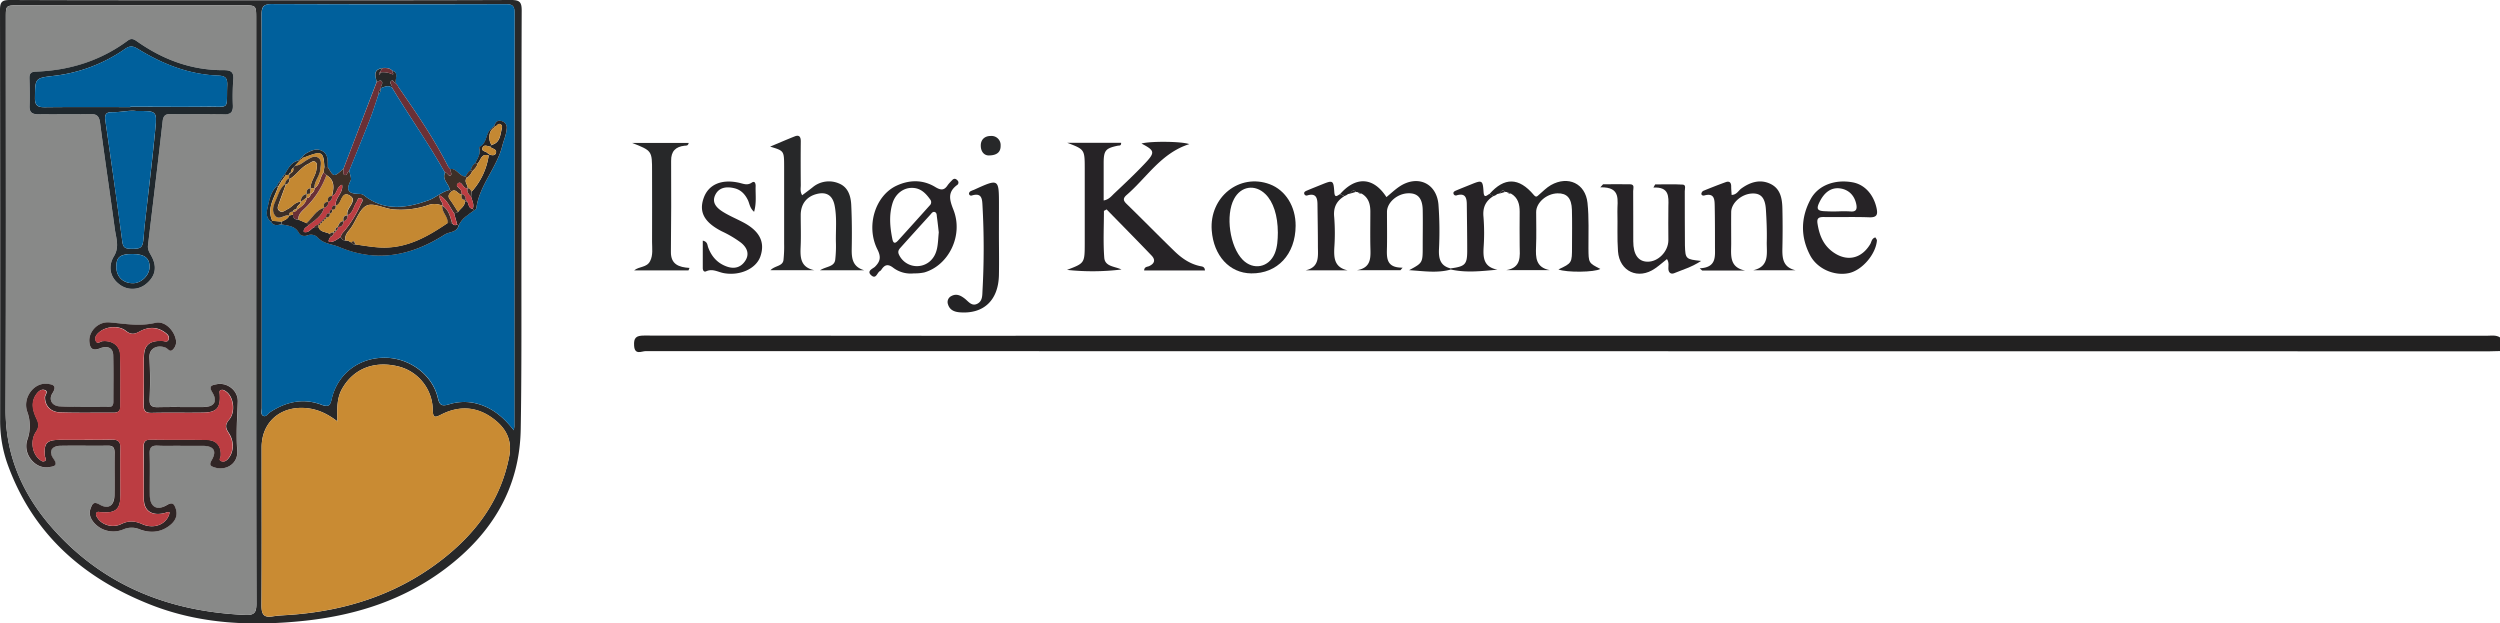 <svg id="Layer_1" data-name="Layer 1" xmlns="http://www.w3.org/2000/svg" viewBox="0 0 1288.14 321.24"><defs><style>.cls-1{fill:#222121;}.cls-2{fill:#272829;}.cls-3{fill:#262326;}.cls-4{fill:#242325;}.cls-5{fill:#888988;}.cls-6{fill:#00609c;}.cls-7{fill:#c98b33;}.cls-8{fill:#302525;}.cls-9{fill:#20282d;}.cls-10{fill:#3d2f27;}.cls-11{fill:#6a3036;}.cls-12{fill:#bc3d42;}.cls-13{fill:#015f9a;}.cls-14{fill:#c48832;}</style></defs><path class="cls-1" d="M1288.14,180.88c-1.83.05-3.66.14-5.49.14q-475,0-950-.1c-2,0-5.6,2.22-5.92-2.77-.27-4.1,1-5.26,5.16-5.25q150.35.18,300.69.09,324.42,0,648.83,0c2.28,0,4.64-.49,6.75.88Z"/><path class="cls-2" d="M134.53.12c42.95,0,85.9.07,128.85-.12,4.5,0,5.44,1.19,5.43,5.51-.18,45.09-.09,90.17-.15,135.26,0,26.78.1,53.56-.35,80.34-.52,30.45-14.88,53.82-38.7,71.81-21.35,16.12-45.82,24-72.22,26.89-27.25,2.93-54.11,1.88-79.84-8.26-34.82-13.73-60.95-36.68-73.8-72.79A66.35,66.35,0,0,1,.07,216.27Q.16,110.72,0,5.16C0,1,1,0,5.17,0,48.29.18,91.41.12,134.53.12ZM132,159.86V9.63c0-6.85,0-6.86-6.61-6.86H9.54C3,2.77,3,2.78,3,9.19c0,67.22.18,134.43-.1,201.64-.1,24.38,9.17,44.73,25,62.31,26.24,29.07,59.84,42,98.44,43.69,4.74.21,5.78-1.22,5.77-5.74C132,260.68,132,210.27,132,159.86ZM264.75,221.7c.17-1.33.26-1.66.26-2q0-106.59.11-213.18c0-4.28-2-4.35-5.18-4.35Q200,2.27,140,2.13c-4.27,0-5.25,1.33-5.23,5.38.14,37.45.09,74.89.09,112.34q0,45.18,0,90.36c0,1.39-.77,3.29.81,4.07,1.37.68,2.23-1.07,3.28-1.77,8.24-5.51,17.21-7.52,26.56-4,4.14,1.55,4.66.13,5.42-3.11,3-12.61,13.63-20.9,26.82-21.07,12.91-.17,25,8.57,27.83,20.74.91,4,2.27,4.24,5.69,3.29a26.27,26.27,0,0,1,12.28-.86C252.49,209.17,258.91,214.25,264.75,221.7Zm-90.89-4.56c-5.31-4.06-10.27-6.32-16.11-6.84-13.22-1.19-22.91,7.17-22.95,20.16,0,1,0,2,0,3,0,26.13.1,52.26-.07,78.38,0,4.4.86,6.56,5.71,5.77,3.27-.53,6.62-.6,9.93-.86,27.65-2.14,53.27-10.28,75.55-27,18.44-13.87,32-31.26,36.47-54.73,1.45-7.68-1.27-13.52-6.77-18.13-8.59-7.2-18.24-8.41-28.35-3.24-2.95,1.5-4.21,1.91-4.3-2.33a23.36,23.36,0,0,0-17.8-22.53c-12.35-3-22.92,1.15-28.79,11.34C173.47,205.11,173.69,210.61,173.86,217.14Z"/><path class="cls-3" d="M549.89,73.57h27.78c.05,1.73-1,1.35-1.71,1.5-6.35,1.33-7.28,2.46-7.29,9,0,6.27,0,12.54,0,19.22,2.77-.48,4.07-2.32,5.52-3.68,5.21-4.9,10.43-9.81,15.36-15,5.82-6.09,5.59-7-1.39-10.64,4.12-1.27,20.46-1.21,24.63.29-14.5,4.59-21.87,17.23-32.29,26.21-2.1,1.82-1.68,3,.12,4.72,8.22,8,16.26,16.21,24.49,24.2,3.84,3.73,8.19,6.76,13.65,7.8.87.16,2,.35,2.1,2.16H589.53c.08-2,1.68-1.82,2.54-2.22,2.93-1.34,3.35-3.3,1.29-5.45-7.65-8-15.44-15.86-23.17-23.78l-1.38.76c0,8-.44,16.11.17,24.11.35,4.65,5.42,4.43,8.87,6.09a122.6,122.6,0,0,1-28.07.2c9.1-3.45,9.12-3.45,9.14-13.67q0-19.22,0-38.42C558.91,77,558.9,77,549.89,73.57Z"/><path class="cls-2" d="M396.81,75.55c4.19-1.75,8.36-3.57,12.58-5.24,2.42-1,3.25.18,3.22,2.62-.08,7.48-.06,15,0,22.44,0,1.59-.45,3.27.71,5.24,1.85-1.4,3.64-2.7,5.37-4.08a13.06,13.06,0,0,1,13.6-2c4.72,1.91,6.1,6.5,6.32,11.09.36,7.46.39,14.95.25,22.43-.09,5,.35,9.41,6.42,11.2H422.53c3.34-2.08,7.38-1.73,7.83-5.45a61.87,61.87,0,0,0,.35-8.93c-.14-6.29.57-12.62-.65-18.89-1-5.28-4.19-7.34-9.34-6s-8.13,5.22-8.14,10.78.2,11-.05,16.45-.07,10.51,7,12H397c2.32-2.41,6.24-1.94,6.69-5.21a66,66,0,0,0,.34-8.45q0-19.93,0-39.89C404,77.71,404,77.71,396.81,75.55Z"/><path class="cls-4" d="M770.6,100.61l-1,.43L767.44,100c7.66-8.75,15.17-8.68,22.84.43,1.29,1.53,1.76.68,2.65-.06,2-1.7,3.91-3.7,6.18-5,8.82-5,17.79-.87,18.86,9.16.83,7.73.43,15.59.49,23.4.06,7.53,0,7.53,6.13,10.64-2.83,1.75-17.44,1.93-21.6.26,7-3.3,7-3.3,7-11.74,0-6.32.13-12.64-.05-19-.17-6-2.6-8.59-7.42-8.47-5.68.14-11,4.8-11,9.63,0,6,.19,12-.06,17.94-.22,5.51-.17,10.53,7,12H776.12c7.88-1.32,7-7.15,6.9-12.66-.1-5.82,0-11.63,0-17.45,0-3.83-.86-7.27-4.5-9.35l-2-.76-1-.1c-1.54-1.65-2.13,0-2.93.85l-1.08.24C771.2,100.21,770.9,100.41,770.6,100.61Z"/><path class="cls-4" d="M747.56,138.87c-7.17,2-14.33.75-21.5.34,7-3.77,7-3.77,7-12.13,0-6.32.12-12.64,0-19-.17-6-2.6-8.6-7.41-8.49-5.72.13-11,4.76-11,9.6,0,6,.1,12,0,18-.12,5.35-.7,10.82,8.05,10.72l-1.1,1.31H699.18c7.87-1.32,7-7.15,6.9-12.65-.1-5.82,0-11.64,0-17.46,0-3.83-.86-7.26-4.5-9.35L699.6,99l-1-.1c-1.54-1.65-2.13,0-2.93.85l-1.08.24c-.29.21-.59.41-.89.61l-1,.43L690.5,100c8.13-9.29,17.2-8.77,23.87,1.56,2.16-1.78,4.19-3.71,6.47-5.28,9.3-6.39,19.32-2.1,20.33,9.06a185.4,185.4,0,0,1,.26,23.34c-.18,4.91.91,8.43,6.13,9.65A5.8,5.8,0,0,0,747.56,138.87Z"/><path class="cls-3" d="M470.88,140.86a14.93,14.93,0,0,1-10.77-3c-2.74-2.06-4.33-1.34-5.95,1.06a2,2,0,0,1-.69.71c-1.54.75-2,4.4-4.48,2.29-2.72-2.32.81-3.48,1.81-4.45,2.9-2.86,3.21-5.16,1.27-9-6-12-1.12-27.65,9.85-32.78,6.68-3.12,13.64-3.2,20,.68,2.93,1.78,4.66,1.77,6.45-1.07a22,22,0,0,1,2-2.23c.91-1.07,1.82-1.33,2.9-.19a1.53,1.53,0,0,1-.24,2.54c-4.85,3.71-3.81,7.51-1.76,12.7,5.21,13.19-2.45,28.59-15,32.25A23.72,23.72,0,0,1,470.88,140.86Zm-.79-44.05c-4.55-.14-8.68,3-10.2,7.85-1.91,6.18-1.33,12.38-.07,18.6.54,2.61,1.69,2,2.92.68,5.46-6,10.86-12,16.28-18.06a2.24,2.24,0,0,0,.24-3.13C477,99.58,474.38,96.88,470.09,96.81Zm13.62,22.9c-.27-2.31-.56-5.1-.95-7.87-.13-.93,0-2.18-1.08-2.58s-1.73.71-2.35,1.39q-7.68,8.44-15.3,16.93c-.91,1-1.55,1.94-.88,3.51a10.2,10.2,0,0,0,15.78,3.73C483.53,130.91,483.13,125.43,483.71,119.71Z"/><path class="cls-3" d="M899.18,139.39H877.06l-1.29-1.14c8.91-.42,7.86-6.28,7.88-11.47,0-6.81,0-13.63-.13-20.44-.07-3.37,0-7.11-5.37-5.62-.65.18-1.5-.11-1.51-.87a2,2,0,0,1,1-1.52c3.81-1.56,7.65-3.07,11.52-4.47C891,93.19,892,93.94,892,96c0,1.46.14,2.92.23,4.44,2.61-.06,3.47-2.2,5-3.31,4.62-3.32,9.69-4.91,14.94-2.42s6.1,7.59,6.22,12.72q.23,10.21,0,20.44c-.11,5.17.24,9.85,6.79,11.39H903.34c8.73-2,6.83-9,7-14.93.13-5.46-.11-11-.45-16.41-.39-6-2.57-8.41-7.08-8.22-5.47.23-10.74,4.84-10.8,9.55-.06,5.48,0,11,0,16.45C892,131.36,890.85,137.73,899.18,139.39Z"/><path class="cls-3" d="M876.53,134.45c-5,3.26-9.58,4.52-13.89,6.31-1.52.63-2.88-.08-3-2.18-.07-1.58.49-3.26-.72-5.1-2.1,1.66-4,3.37-6.15,4.84-8.58,6-18.34,1.62-19.09-8.86-.5-6.78-.12-13.61-.3-20.42-.14-5.65,2.22-12.82-8.81-12.52.47-.53.95-1,1.42-1.57,4.68,0,9.35-.11,14,0,2.44.08,1.5,2.2,1.51,3.46.08,8.64,0,17.28.05,25.92,0,6.85,2.57,10.42,7.31,10.51,5.52.11,10.77-5.28,10.78-11.09s-.13-11.63,0-17.44c.15-5.1.46-10.09-7.72-9.67l.92-1.62c4.75,0,9.52-.19,14.25.1,1.77.12,1,2.19,1,3.37.07,9.3-.05,18.61.08,27.91C868.38,133.47,868.61,133.6,876.53,134.45Z"/><path class="cls-4" d="M667.58,116.32c-.07,14.73-9.37,24.7-22.87,24.55-11.17-.13-19.39-9.08-20.36-22.18-1.28-17.18,14.34-29.59,29.91-23.76C662.39,98,667.64,106.39,667.58,116.32Zm-9.16,3.54C658.37,111,656.1,104,652,100c-5.41-5.23-12.62-4.11-16.16,2.52-4.49,8.38-2.19,24.55,4.45,31.31,5.48,5.59,13.53,4,16.53-3.24C658.22,127.17,658.37,123.52,658.42,119.86Z"/><path class="cls-3" d="M966.31,122.32c.27.54.82,1.12.78,1.64-.62,7.16-7.69,15.32-14.44,16.76-7.46,1.6-16.24-2.13-19.94-9.11-5.09-9.63-4.89-19.57.28-29.06,3.91-7.18,12.61-10.29,21.66-8.59,6.06,1.13,10.61,6.14,12.2,13,.8,3.49.39,5.2-3.84,5-7.81-.29-15.63,0-23.44-.14-2.72,0-3.49.84-3.08,3.44.91,5.75,2.85,10.85,7.76,14.47,7.19,5.29,14.78,3.74,19.39-3.93C964.35,124.64,964.33,122.85,966.31,122.32Zm-19.45-13.38a58.33,58.33,0,0,1,6.48,0c3.3.36,3.61-1.44,3.08-3.89-1-4.57-4.07-7.45-8.49-8-4.82-.56-8.08,2.54-10.18,6.6s-1.53,5.14,3.13,5.2C942.87,109,944.87,108.94,946.86,108.94Z"/><path class="cls-2" d="M354.74,139.33h-28c2.63-2.19,6.52-1.37,8.24-4.81,1.59-3.15,1-6.52,1-9.81.06-12.14,0-24.27,0-36.41,0-10.61,0-10.61-10.28-14.66h29.16c-.35,1.65-1.31,1.35-2.06,1.43-4.69.51-7.07,2.84-7,7.83q.13,23.44-.11,46.88c-.08,6.43,4.07,7.93,9.59,8.27Z"/><path class="cls-3" d="M388.55,109.14c-2.29-2-2.32-4.28-3.24-6.14-1.49-3-3.59-5.2-6.87-6-4-1-8-.54-9.91,3.47-2,4.18,1.05,6.92,4.28,8.88s6.47,3.31,9.71,5c8.84,4.51,11.87,10.37,9.25,17.84-2.21,6.31-10.6,10.06-18.84,8.54-3-.55-5.79-2.47-9.07-.94-1.17.54-1.75-.51-1.75-1.66,0-4.59,0-9.17,0-14.14,2.52.54,2.33,2.3,2.78,3.5,1.79,4.78,4.84,8.21,9.78,9.91,4.07,1.39,7.38.16,9.48-3.26s.7-6.65-2.37-9.11a56.26,56.26,0,0,0-9.83-5.82c-9.09-4.65-11.94-9.92-9.37-17.2,2.45-6.91,9.13-9.86,18.18-7.85,2.26.5,4.26,1.54,6.59-.06,1.62-1.11,2,.56,2,1.7C389.18,100,389.92,104.37,388.55,109.14Z"/><path class="cls-4" d="M514.7,119.87c0,7.32.15,14.64,0,22-.33,12.94-7.93,20-20.16,19.06-2.88-.23-5.22-1.22-6.09-4.15a3.44,3.44,0,0,1,1.77-4.25c2.59-1.39,4.76-.3,6.85,1.31,1.89,1.45,3.55,4.09,6.4,2.72s2.64-4.37,2.78-7a393.9,393.9,0,0,0,0-43.33c-.19-3.46-.17-7.15-5.52-5.49a1.09,1.09,0,0,1-1.45-1,1.59,1.59,0,0,1,.69-1.14,11.72,11.72,0,0,1,1.81-.77c12.94-5.9,12.94-5.9,12.94,8.09Z"/><path class="cls-3" d="M747.56,138.87a5.8,5.8,0,0,1,0-.59c7.3-1,8.4-2,8.43-8.86,0-8-.12-15.94-.21-23.9,0-3.34-.59-6.2-5.09-4.91A1.26,1.26,0,0,1,749,100c-.45-1,.45-1.49,1.15-1.79,2.58-1.11,5.2-2.12,7.8-3.18,5.72-2.33,6.06-2.24,6.47,3.88.23,3.44,1.62,1.8,3,1l2.15,1.08c-4,2.48-5.68,5.79-5.2,10.71a105.73,105.73,0,0,1,.06,15.92c-.28,5.41.15,10,7.15,11.33C763.39,139.7,755.49,140.64,747.56,138.87Z"/><path class="cls-3" d="M690.5,100l2.15,1.09c-4,2.48-5.69,5.78-5.2,10.69a105.61,105.61,0,0,1,.06,15.91c-.26,5.39.1,10.07,6.84,11.6H672.73c7.3-1.64,6.34-7.3,6.33-12.39,0-7.12-.13-14.25-.22-21.38,0-3.35-.65-6.16-5.12-4.86a1.22,1.22,0,0,1-1.64-.64c-.42-1,.49-1.48,1.19-1.77,2.57-1.11,5.19-2.12,7.78-3.18,5.73-2.32,6.05-2.25,6.46,3.9C687.74,102.36,689.14,100.69,690.5,100Z"/><path class="cls-2" d="M509.7,80.09c-2.59.14-4.38-2-4.35-5.14,0-3,2-4.91,5.17-4.89a4.69,4.69,0,0,1,5.06,5C515.63,78.08,514,80,509.7,80.09Z"/><path class="cls-3" d="M695.63,99.76c.8-.9,1.39-2.5,2.93-.85Z"/><path class="cls-3" d="M772.57,99.76c.8-.9,1.39-2.5,2.93-.85Z"/><path class="cls-3" d="M776.54,99l2,.76A2,2,0,0,1,776.54,99Z"/><path class="cls-3" d="M699.6,99l1.95.76A2,2,0,0,1,699.6,99Z"/><path class="cls-3" d="M770.6,100.61c.3-.2.6-.4.89-.61Z"/><path class="cls-3" d="M693.66,100.61c.3-.2.6-.4.89-.61Z"/><path class="cls-5" d="M132,159.86c0,50.41-.06,100.82.09,151.23,0,4.52-1,6-5.77,5.74-38.6-1.65-72.2-14.62-98.44-43.69C12,255.56,2.75,235.21,2.85,210.83,3.13,143.62,3,76.41,3,9.19,3,2.78,3,2.77,9.54,2.77H125.41c6.6,0,6.61,0,6.61,6.86ZM93,229.69v0c3.83,0,7.66,0,11.49,0,5.7.07,7.42,2.56,4.63,7.38-1.49,2.57-.53,3.1,1.58,3.77,5.67,1.82,12.09-1.81,11.58-8.62-.64-8.54,0-16.82.26-25.26.22-6-5.7-10.11-10.86-9-2,.43-4.43.6-2.27,4.12,2.92,4.75,1.07,7.55-4.53,7.62-7.83.09-15.66-.11-23.48.08-3.21.08-4.41-.84-4.3-4.19a190.3,190.3,0,0,0-.07-21c-.42-5.4,4.43-7.12,8.43-5.44,1.22.51,2.14,2.62,3.77.84A5.45,5.45,0,0,0,90.61,175c-1-4.81-5.59-9.8-10.63-8.61-8.1,1.91-15.65.42-23.52-.25-6-.51-10.73,4.72-10.42,9.73.25,4,1.88,5.05,5.54,3.63,3.89-1.52,6.69-.2,6.77,3.58.19,8,.06,16,.06,24,0,1.51-.47,2.66-2.22,2.65-8.49,0-17,.18-25.45-.32-4.06-.24-5.75-3.59-3.73-6.72,2.62-4.07.12-4.63-2.85-4.91C17.49,197.12,11.6,204.84,14,212a21.13,21.13,0,0,1,0,14.62c-2.48,7.27,3.95,15.11,10.85,14.13,2.41-.34,5.38-.42,2.54-4.45-2.57-3.67-.89-6.49,3.63-6.57,8.16-.15,16.32,0,24.48-.07,2.64,0,3.47,1,3.43,3.55-.11,7.32,0,14.64-.06,22-.05,5.34-3.14,7.45-7.72,4.77C48,258,47.41,260,46.64,262c-1.06,2.78-.06,5.21,1.78,7.36a13.21,13.21,0,0,0,15.06,3.44,10.6,10.6,0,0,1,8.55,0c4.91,1.82,9.9,1.65,14.36-1.32,3.4-2.26,5.61-5.33,4-9.73-.78-2.17-1.68-3.16-4.37-1.55-5.25,3.15-8.79,1-8.88-5-.1-7.16.14-14.32-.09-21.47-.12-3.46,1.3-4.27,4.41-4.09C85.29,229.85,89.13,229.69,93,229.69Zm8.73-170.88c4.66,0,9.33-.15,14,0,3.31.13,4.42-1.25,4.33-4.42A123.49,123.49,0,0,1,120.19,41c.31-3.81-1.13-4.88-4.78-4.85-16.53.12-31.3-5.33-44.7-14.76-1.62-1.14-2.93-1.93-4.86-.49-14.07,10.47-30,15.44-47.43,16-2.77.09-3.33,1.28-3.25,3.69.14,4.65.23,9.32.07,14-.12,3.31,1.24,4.34,4.42,4.29,8.83-.15,17.66.1,26.47-.13,3.49-.09,4.94.81,5.43,4.5,2.38,18.27,5.13,36.49,7.6,54.75.63,4.64,2.48,9.25-.43,14-3.21,5.27-2,10.82,2.48,14.27a11,11,0,0,0,14.25-.13c4.79-4,5.64-9,2.3-14.67-1-1.63-1.75-3.1-1.51-5.08,2.56-21.28,5.15-42.55,7.54-63.84.34-3.09,1.59-3.89,4.42-3.79C92.7,58.93,97.2,58.81,101.69,58.81Z"/><path class="cls-6" d="M264.75,221.7c-5.84-7.45-12.26-12.53-21.13-14.22a26.27,26.27,0,0,0-12.28.86c-3.42.95-4.78.7-5.69-3.29-2.79-12.17-14.92-20.91-27.83-20.74-13.19.17-23.84,8.46-26.82,21.07-.76,3.24-1.28,4.66-5.42,3.11-9.35-3.5-18.32-1.49-26.56,4-1.05.7-1.91,2.45-3.28,1.77-1.58-.78-.81-2.68-.81-4.07q-.06-45.18,0-90.36c0-37.45.05-74.89-.09-112.34,0-4,1-5.4,5.23-5.38q60,.24,119.91.05c3.18,0,5.19.07,5.18,4.35q-.19,106.59-.11,213.18C265,220,264.92,220.37,264.75,221.7Zm-110-140-1,1c-3.78.9-5.2,4.13-6.95,7l-.94,1.07-1.14,1.87-.9,1.1-1.08,2c-3.42,3.27-4,7.72-5,12-.62,2.62-.19,4.84,2,6.55,1.36,2.24,3.38,1.74,5.38,1.28,3.34.73,6.94.71,8.95,4.41.81,1.48,2.65,1.9,4.45,1.26a4.88,4.88,0,0,1,5.16,1c3,3.47,7.38,3.43,11.13,5,19.43,8.24,37.4,4.44,54.38-6.42,2.36-1.51,6.19-1,7.17-4.59,1.55-3.79,5-5.62,8-7.92.37-.32,1-.61,1.06-1C247,95.41,256,86.51,258.86,75c.7-2.76,2-5.56,2.22-8.62a3.41,3.41,0,0,0-2.34-3.86c-2.35-.92-3.35.43-4.07,2.31l-1,1-1,1c-2.45,2.59-1.8,7.1-5.53,8.91-.16.07-.18.64-.11.94.71,2.89-1.08,5.07-2.06,7.47a4.77,4.77,0,0,0-2.28,3.66c-1.47.61-2.05,2-2.77,3.22-3.25-.08-4.47-4.28-7.94-3.91h0L231,86C223.93,72,215.1,59,206.12,46.07l-1-1.39-.08-.45L204,43l0,0c-.87-2.16,1.89-5.42-2-6.67-1.4-1.47-3.2-1.4-5-1.27-4.83.78-3.66,4-2.91,7.1Q185.57,64.55,177,86.88c-5,4.53-5,4.53-8.11-.78-.15-3.07.43-6.55-2.9-8.33-3-1.59-5.8-.14-8.42,1.35a9.46,9.46,0,0,0-1.78,1.69Z"/><path class="cls-7" d="M173.86,217.14c-.17-6.53-.39-12,2.51-17,5.87-10.19,16.44-14.37,28.79-11.34A23.36,23.36,0,0,1,223,211.28c.09,4.24,1.35,3.83,4.3,2.33,10.11-5.17,19.76-4,28.35,3.24,5.5,4.61,8.22,10.45,6.77,18.13-4.42,23.47-18,40.86-36.47,54.73-22.28,16.75-47.9,24.89-75.55,27-3.31.26-6.66.33-9.93.86-4.85.79-5.74-1.37-5.71-5.77.17-26.12.08-52.25.07-78.38,0-1,0-2,0-3,0-13,9.73-21.35,22.95-20.16C163.59,210.82,168.55,213.08,173.86,217.14Z"/><path class="cls-8" d="M93,229.69c-3.83,0-7.67.16-11.49-.05-3.11-.18-4.53.63-4.41,4.09.23,7.15,0,14.31.09,21.47.09,6,3.63,8.11,8.88,5,2.69-1.61,3.59-.62,4.37,1.55,1.6,4.4-.61,7.47-4,9.73-4.46,3-9.45,3.14-14.36,1.32a10.6,10.6,0,0,0-8.55,0,13.21,13.21,0,0,1-15.06-3.44c-1.84-2.15-2.84-4.58-1.78-7.36.77-2,1.31-3.95,4.56-2.05,4.58,2.68,7.67.57,7.72-4.77.08-7.32-.05-14.64.06-22,0-2.54-.79-3.58-3.43-3.55-8.16.11-16.32-.08-24.48.07-4.52.08-6.2,2.9-3.63,6.57,2.84,4-.13,4.11-2.54,4.45-6.9,1-13.33-6.86-10.85-14.13A21.13,21.13,0,0,0,14,212c-2.41-7.16,3.48-14.88,10.15-14.25,3,.28,5.47.84,2.85,4.91-2,3.13-.33,6.48,3.73,6.72,8.46.5,17,.27,25.45.32,1.75,0,2.22-1.14,2.22-2.65,0-8,.13-16-.06-24-.08-3.78-2.88-5.1-6.77-3.58-3.66,1.42-5.29.36-5.54-3.63-.31-5,4.42-10.24,10.42-9.73,7.87.67,15.42,2.16,23.52.25,5-1.19,9.66,3.8,10.63,8.61a5.45,5.45,0,0,1-1.42,5.05c-1.63,1.78-2.55-.33-3.77-.84-4-1.68-8.85,0-8.43,5.44a190.3,190.3,0,0,1,.07,21c-.11,3.35,1.09,4.27,4.3,4.19,7.82-.19,15.65,0,23.48-.08,5.6-.07,7.45-2.87,4.53-7.62-2.16-3.52.25-3.69,2.27-4.12,5.16-1.1,11.08,3,10.86,9-.31,8.44-.9,16.72-.26,25.26.51,6.81-5.91,10.44-11.58,8.62-2.11-.67-3.07-1.2-1.58-3.77,2.79-4.82,1.07-7.31-4.63-7.38-3.83,0-7.66,0-11.49,0ZM87.4,264.05c-.83-.47-1.55,0-2.33.24-6.53,1.7-10.79-.92-10.89-6.92-.14-9,0-18-.12-27,0-2.69.72-3.91,3.65-3.87,9.66.15,19.32,0,29,.16,4.89.08,7.42,3.23,7.07,8.21-.07,1-1.37,2.32.54,2.82,1.44.38,2.53-.41,3.44-1.52,2.76-3.34,3.07-8.69.15-13.08-1.73-2.6-2-4.29.21-6.89,3.41-4,2.3-11.71-1.52-14.43-.84-.6-1.71-1.17-2.75-.79s-.63,1.31-.58,2.12c.46,7-1.53,9.39-8.55,9.5-8.82.15-17.65-.08-26.48.13-3.39.08-4.24-1.19-4.17-4.36.19-8,.07-16,.11-24,0-6.47,2.63-8.84,9.24-8.74,1.19,0,2.86,1.09,3.49-.7s-.76-2.86-1.94-3.71c-4.25-3.08-8.78-2.8-13.12-.37-2.63,1.48-4.47,1.61-7-.42-3.67-2.9-10.08-2.29-13.54.6-1.31,1.1-2.58,2.43-2.06,4.24.73,2.51,2.48.6,3.71.49,4.95-.42,8.86,2.29,9,7.11.25,8.81.06,17.64.08,26.46,0,2.27-1,3.31-3.34,3.3-9.16-.05-18.32.16-27.47-.14-5.18-.16-8-3.45-8-7.78,0-1.28,2-3.08-.21-3.79-1.91-.61-3.48,1-4.49,2.53-2.73,4.15-1.51,8.38.39,12.34,1.21,2.5,1.32,4.26-.35,6.74C15.55,227,16.58,233.41,20,236.4c.88.76,1.84,1.78,3.06,1.17s.16-1.75.08-2.63c-.58-6.45.86-8.21,7.31-8.29,9-.1,18,.09,27-.12,3.44-.08,4.71.95,4.62,4.5-.2,8,0,16,0,24,0,7.47-2.44,9.56-10.11,8.87-.83-.08-1.8-.44-2.28.39-.57,1,.15,1.93.68,2.75,2.18,3.37,7.59,5.2,12.09,3,4-1.94,7-1.66,11,.09C79.82,272.93,86.37,269.73,87.4,264.05Z"/><path class="cls-9" d="M101.69,58.81c-4.49,0-9,.12-13.48-.05-2.83-.1-4.08.7-4.42,3.79-2.39,21.29-5,42.56-7.54,63.84-.24,2,.56,3.45,1.51,5.08,3.34,5.71,2.49,10.65-2.3,14.67a11,11,0,0,1-14.25.13c-4.44-3.45-5.69-9-2.48-14.27,2.91-4.77,1.06-9.38.43-14-2.47-18.26-5.22-36.48-7.6-54.75-.49-3.69-1.94-4.59-5.43-4.5-8.81.23-17.64,0-26.47.13-3.18,0-4.54-1-4.42-4.29.16-4.65.07-9.32-.07-14-.08-2.41.48-3.6,3.25-3.69,17.39-.6,33.36-5.57,47.43-16,1.93-1.44,3.24-.65,4.86.49,13.4,9.43,28.17,14.88,44.7,14.76,3.65,0,5.09,1,4.78,4.85A123.49,123.49,0,0,0,120,54.44c.09,3.17-1,4.55-4.33,4.42C111,58.66,106.35,58.81,101.69,58.81ZM67.18,55.19V55c13,0,25.93.12,38.9,0,12.76-.15,10.52,2,11-11.17.13-3.74-1.07-4.73-4.74-4.87-15-.57-28.53-5.88-41.11-13.63-2.76-1.71-4.28-1.85-6.89-.05A79.75,79.75,0,0,1,28.43,39C18,40.23,18.15,40,18,50.39c-.05,4.18,1.57,4.91,5.26,4.87C37.92,55.09,52.55,55.19,67.18,55.19Zm2.94,2c-3.43-.54-7.87.73-12.34.62-3.32-.08-3.92,1.37-3.5,4.28,3,20.83,6,41.66,8.76,62.52.38,2.89,1.53,3.51,4.1,3.56,5.76.12,6.44-.38,6.91-6.28.15-1.82.25-3.64.45-5.46,1.88-16.79,4-33.56,5.57-50.38C80.93,57.15,80.56,57.12,70.12,57.2Zm-1.93,73.69c-6.36,0-8.36,1.66-8.25,6.83.1,5,3.52,8.24,8.56,8.22,4.4,0,8.59-4.17,8.57-8.49C77.05,132.9,74.33,130.89,68.19,130.89Z"/><path class="cls-4" d="M236.3,116.28c-1,3.61-4.81,3.08-7.17,4.59-17,10.86-34.95,14.66-54.38,6.42-3.75-1.59-8.09-1.55-11.13-5a4.88,4.88,0,0,0-5.16-1c-1.8.64-3.64.22-4.45-1.26-2-3.7-5.61-3.68-8.95-4.41,0-.47,0-.94,0-1.42,1.54-.79,3.28-1.34,4-3.18l2-.39c-.09,1.88,1,2.55,2.69,2.5l4.23,1.81,1.09,1c-.88,1.11-2.85,1.52-2.51,3.57,2.74.72,3.68-1.91,5.57-2.51l2,0c.94,2.82,3.91,2.35,5.83,3.58.07.53.13,1.07.2,1.61-.83,1.43-1.72,3.09,1.19,2.32,1.53-.4,2.85-1.56,4.26-2.37A2.71,2.71,0,0,0,178,124c1.25-.33,2.11.49,3.07,1a1.91,1.91,0,0,0,2,.91c5,.68,9.91,1.64,15,1.62,12.59-.06,22.74-6,32.65-12.71L233,115a1.7,1.7,0,0,0,2.6.65Z"/><path class="cls-10" d="M178,124a2.69,2.69,0,0,1-2.36-1.88c.06-1.46,1.13-2.32,2-3.35a60.72,60.72,0,0,0,8.31-13.57c.41-.92,1.69-2.23.07-3s-1.73,1.07-2.34,2c-1.55,2.26-1.72,5.45-4.63,6.78-.54-2.54,1.38-4.23,2.29-6.23s.57-2.95-1.15-4c-1.87-1.15-2.94-.6-3.94,1.14-.86,1.5-1.22,3.43-3.14,4.15-.87-4,4-6.51,3.15-10.82-3.09,1.05-2.37,5-5.21,5.78,1.06-4.09,1.61-8.06-2.77-10.74L166.7,88.8l.45-2.8,1.76.1c3.09,5.31,3.09,5.31,8.11.78.09,1.12-.14,3,.31,3.2,1.67.66,1.51-1.69,2.67-2.15.26,1.78,1.32,4,.65,5.27-3.21,6.22.57,6.61,5.09,6.74a3.32,3.32,0,0,1,1.81.67c10.48,8.45,22.15,6.56,33.27,2.59,3.54-1.26,6.81-4.47,11-5.38l.85.87c-1.26,1.17-2.19,2.29-.83,4.11,1.53,2.06,2.82,4.3,4.22,6.46l-2,.73c-2.23-3.06-3.48-7-7.49-9.29-.43,2.7,2,3.51,1.39,5.35a9.48,9.48,0,0,0-7.52-.3,43.47,43.47,0,0,1-18.18,2.11c-4.56-.53-10-3.51-13.35-1.91-3.68,1.75-5.33,7.62-8.12,11.51C179.31,119.49,177.37,121.15,178,124Z"/><path class="cls-11" d="M206.12,46.07C215.1,59,223.93,72,231,86l.92,1h0c.19,1.08.9,2.71.46,3.13-1.35,1.27-1.74-1.52-3.12-1.16-8.41-15-18.37-29-27.25-43.76.25-1.25-1.55-2.52-.49-3.47s1.5,1.14,2.53,1.3l0-.05,1,1.22.08.45Z"/><path class="cls-11" d="M180,87.93c-1.16.46-1,2.81-2.67,2.15-.45-.18-.22-2.08-.31-3.2q8.55-22.34,17.11-44.67c.72-.25,1.75-.94,2.13-.68,1.68,1.17-.24,2.58,0,3.91a2.48,2.48,0,0,1-.17.59,2.22,2.22,0,0,0-.94,2.38c-1.5,4.36-2.84,8.78-4.51,13.07C187.19,70.33,183.56,79.12,180,87.93Z"/><path class="cls-4" d="M254.66,64.78c.73-1.88,1.73-3.23,4.08-2.31a3.41,3.41,0,0,1,2.34,3.86c-.2,3.06-1.52,5.86-2.22,8.62C256,86.51,247,95.41,245.4,107.39c0,.36-.69.65-1.06,1l-.76-.77c.91-2.25-.35-4.21-.84-6.27l.26-2.57a35.45,35.45,0,0,0,8.8-18.58c.17-.2.34-.4.5-.61,1.35.68,2.94.55,3.27-.84.49-2.08-2.11-2-3-3.14l.7-.93c4.16-1,4.45-4.59,5.16-7.86.2-.93.62-2-.38-2.71-1.38-.93-1.9.85-2.94,1.1Z"/><path class="cls-10" d="M229.29,89c1.37-.36,1.76,2.43,3.11,1.16.44-.42-.27-2.05-.46-3.13,3.47-.37,4.69,3.83,7.94,3.91l.7.69c-1.76,1.93.58,3.55.41,5.36a2.9,2.9,0,0,1-.93,0c-1.6-.58-2.38-3.89-4.05-2.52-1.89,1.55,1.46,2.58,1.76,4.17.09.47.11,1,.16,1.42-2,.47-2.92-3.3-5.3-1.36l-.86-.87C231.37,94.76,227.65,92.63,229.29,89Z"/><path class="cls-2" d="M196.27,45.44c-.25-1.33,1.67-2.74,0-3.91-.38-.26-1.41.43-2.13.68-.75-3.07-1.92-6.32,2.91-7.1-.4.62-.79,1.25-1.19,1.88-.22.39-.45.77-.64,1.17,0,0,.21.2.32.3l.65-1.19a11.13,11.13,0,0,1,5.69.88c1.58.65.14-1.1.18-1.76,3.91,1.24,1.15,4.5,2,6.67-1-.16-1.36-2.36-2.53-1.3s.74,2.22.49,3.47C200.05,43.64,198.17,44.74,196.27,45.44Z"/><path class="cls-4" d="M234,110l2-.73c1.14-1.85,3.54-2.89,3.54-5.48l1.3.24c.77,1.3.53,3.36,2.73,3.57l.76.77c-3,2.3-6.49,4.13-8,7.92l-.75-.66C235,113.74,234.53,111.87,234,110Z"/><path class="cls-4" d="M244.93,84.05c1-2.4,2.77-4.58,2.06-7.47-.07-.3-.05-.87.11-.94,3.73-1.81,3.08-6.32,5.53-8.91l.44.45a7.21,7.21,0,0,0,.17,7.47l-.7.93c-1.37-.29-3.13-1.21-3.88.44-.89,2,1.59,1.83,2.44,2.77a5,5,0,0,0,1.2.77c-.16.21-.33.41-.5.61-3.78-1.4-4,2.32-5.66,4Z"/><path class="cls-9" d="M168.91,86.1l-1.76-.1c-.39-7.65-1.39-8.29-8.57-5.54l-2.31.87c-.15-.18-.31-.35-.47-.52a9.82,9.82,0,0,1,1.79-1.69c2.62-1.49,5.45-2.94,8.42-1.35C169.34,79.55,168.76,83,168.91,86.1Z"/><path class="cls-9" d="M139.68,114.31c-2.21-1.72-2.64-3.94-2-6.56,1-4.3,1.6-8.75,5-12l.61.49c-1.92,5.68-6,11-3,17.51Z"/><path class="cls-9" d="M146.73,89.72c1.76-2.9,3.18-6.13,7-7l.41.43L152,85.36l-1,1.1c-.6.76-1.44,1.43-1,2.59l0-.07c-.8-.1-1.12.28-1.06,1.06L149,90l-1.76.3Z"/><path class="cls-11" d="M195.85,37c.4-.63.79-1.26,1.19-1.88,1.81-.13,3.61-.2,5,1.28,0,.66,1.4,2.41-.18,1.76a11.13,11.13,0,0,0-5.69-.88Z"/><path class="cls-9" d="M145,114.16c0,.48,0,1,0,1.42-2,.46-4,1-5.38-1.28l.6-.57Z"/><path class="cls-10" d="M244.93,84.05l1.21.07c-.36,1.79-1.61,3-2.85,4.19l-.65-.6A4.81,4.81,0,0,1,244.93,84.05Z"/><path class="cls-10" d="M239.88,90.93c.72-1.24,1.3-2.61,2.77-3.22.2.2.42.4.64.6a7.09,7.09,0,0,1-2.71,3.31Z"/><path class="cls-9" d="M142.68,95.73l1.08-2,.64.55-1.11,1.9Z"/><path class="cls-9" d="M144.66,92.66l1.14-1.86.63.57-1.26,1.78Z"/><path class="cls-4" d="M253.66,65.78l1-1,.4.4c-.33.34-.67.67-1,1Z"/><path class="cls-10" d="M232,87,231,86Z"/><path class="cls-9" d="M154.72,81.73l1.08-.92c.16.17.32.34.47.52l-1.12.84Z"/><path class="cls-2" d="M206.12,46.07l-1-1.39Z"/><path class="cls-2" d="M205,44.23,204,43Z"/><path class="cls-9" d="M153.69,82.69l1-1,.43.43-1.05,1Z"/><path class="cls-9" d="M143.76,93.77l.9-1.11.51.49-.77,1.17Z"/><path class="cls-9" d="M145.8,90.8l.93-1.08.54.57-.84,1.08Z"/><path class="cls-4" d="M252.63,66.73l1-1,.4.4-1,1Z"/><path class="cls-12" d="M87.4,264.05c-1,5.68-7.58,8.88-14,6.05-4-1.75-7-2-11-.09-4.5,2.19-9.91.36-12.09-3-.53-.82-1.25-1.76-.68-2.75.48-.83,1.45-.47,2.28-.39,7.67.69,10.08-1.4,10.11-8.87,0-8-.18-16,0-24,.09-3.55-1.18-4.58-4.62-4.5-9,.21-18,0-27,.12-6.45.08-7.89,1.84-7.31,8.29.08.88,1.16,2-.08,2.63s-2.18-.41-3.06-1.17c-3.44-3-4.47-9.44-1.57-13.78,1.67-2.48,1.56-4.24.35-6.74-1.9-4-3.12-8.19-.39-12.34,1-1.54,2.58-3.14,4.49-2.53,2.22.71.2,2.51.21,3.79,0,4.33,2.87,7.62,8.05,7.78,9.15.3,18.31.09,27.47.14,2.31,0,3.35-1,3.34-3.3,0-8.82.17-17.65-.08-26.46-.15-4.82-4.06-7.53-9-7.11-1.23.11-3,2-3.71-.49-.52-1.81.75-3.14,2.06-4.24,3.46-2.89,9.87-3.5,13.54-.6,2.58,2,4.42,1.9,7,.42,4.34-2.43,8.87-2.71,13.12.37,1.18.85,2.54,2,1.94,3.71s-2.3.71-3.49.7c-6.61-.1-9.2,2.27-9.24,8.74,0,8,.08,16-.11,24-.07,3.17.78,4.44,4.17,4.36,8.83-.21,17.66,0,26.48-.13,7-.11,9-2.45,8.55-9.5,0-.81-.47-1.73.58-2.12s1.91.19,2.75.79c3.82,2.72,4.93,10.39,1.52,14.43-2.19,2.6-1.94,4.29-.21,6.89,2.92,4.39,2.61,9.74-.15,13.08-.91,1.11-2,1.9-3.44,1.52-1.91-.5-.61-1.81-.54-2.82.35-5-2.18-8.13-7.07-8.21-9.65-.16-19.31,0-29-.16-2.93,0-3.69,1.18-3.65,3.87.12,9,0,18,.12,27,.1,6,4.36,8.62,10.89,6.92C85.85,264.08,86.57,263.58,87.4,264.05Z"/><path class="cls-6" d="M67.18,55.19c-14.63,0-29.26-.1-43.89.07-3.69,0-5.31-.69-5.26-4.87C18.15,40,18,40.23,28.43,39A79.75,79.75,0,0,0,64.34,25.23c2.61-1.8,4.13-1.66,6.89.05C83.81,33,97.37,38.34,112.34,38.91c3.67.14,4.87,1.13,4.74,4.87-.48,13.21,1.76,11-11,11.17-13,.16-25.94,0-38.9,0Z"/><path class="cls-13" d="M70.12,57.2c10.44-.08,10.81-.05,9.95,8.86-1.61,16.82-3.69,33.59-5.57,50.38-.2,1.82-.3,3.64-.45,5.46-.47,5.9-1.15,6.4-6.91,6.28-2.57-.05-3.72-.67-4.1-3.56-2.78-20.86-5.77-41.69-8.76-62.52-.42-2.91.18-4.36,3.5-4.28C62.25,57.93,66.69,56.66,70.12,57.2Z"/><path class="cls-13" d="M68.19,130.89c6.14,0,8.86,2,8.88,6.56,0,4.32-4.17,8.48-8.57,8.49-5,0-8.46-3.26-8.56-8.22C59.83,132.55,61.83,130.89,68.19,130.89Z"/><path class="cls-14" d="M178,124c-.58-2.84,1.36-4.5,2.81-6.53,2.79-3.89,4.44-9.76,8.12-11.51,3.38-1.6,8.79,1.38,13.35,1.91a43.47,43.47,0,0,0,18.18-2.11,9.48,9.48,0,0,1,7.52.3v0c-.46,3.38,3,5.53,2.79,8.84-9.91,6.73-20.06,12.65-32.65,12.71-5.12,0-10-.94-15-1.62-.31-1.09-.53-2.4-2-.91C180.06,124.48,179.2,123.66,178,124Z"/><path class="cls-14" d="M168.19,90.25C172.57,92.93,172,96.9,171,101l0,0c-2,.15-2.21,1.44-2,3v0c-1.89.19-2.43,1.28-2,3v0c-4.19,1.32-6,5.34-9.08,8l-4.23-1.81c0-2.34,1.38-3.86,3-5.36A44.78,44.78,0,0,0,168.19,90.25Z"/><path class="cls-14" d="M173,106c1.92-.72,2.28-2.65,3.14-4.15,1-1.74,2.07-2.29,3.94-1.14,1.72,1.05,2,2.11,1.15,4s-2.83,3.69-2.29,6.23l0,0c-2,.11-2.22,1.44-2,3l0,0c-2,0-2.32,1.73-3,3l0,0c-.91.39-1.41,1-1,2l0,0c-.79-.1-1.14.24-1,1l0,0a1.88,1.88,0,0,0-2.07.61c-1.92-1.23-4.89-.76-5.83-3.58,0-.32,0-.64,0-1l0,0c.79.09,1.13-.25,1-1l0,0c.78.09,1.1-.28,1-1l0,0c.75.07,1.07-.3,1-1l0,0c.73,0,1.07-.3,1-1l0,0c1.44.09,2-.74,2-2l0,0a1.35,1.35,0,0,0,1-2l0,0c1.59.24,1.95-.74,2-2Z"/><path class="cls-12" d="M171,101c2.84-.79,2.12-4.73,5.21-5.78.83,4.31-4,6.8-3.15,10.82l0,0c-1.67-.32-2.09.6-2,2l0,0c-1.12.28-1.36,1-1,2l0,0c-1.57-.22-2.08.62-2,2l0,0a.94.94,0,0,0-1,1l0,0a1,1,0,0,0-1,1l0,0a1,1,0,0,0-1,1l0,0a1,1,0,0,0-1,1l0,0a1.71,1.71,0,0,0-2,1c-1.89.6-2.83,3.23-5.57,2.51-.34-2,1.63-2.46,2.51-3.57,3.2-2.51,6.83-4.64,8-9v0a2.43,2.43,0,0,0,2-3v0a2.44,2.44,0,0,0,2-3Z"/><path class="cls-12" d="M179,111c2.91-1.33,3.08-4.52,4.63-6.78.61-.89.83-2.64,2.34-2s.34,2-.07,3a60.72,60.72,0,0,1-8.31,13.57c-.83,1-1.9,1.89-2,3.35-1.42.8-2.74,2-4.27,2.36-2.91.77-2-.89-1.19-2.32a2.94,2.94,0,0,0,1.87-2.22l0,0a1,1,0,0,0,1-1l0,0a1.52,1.52,0,0,0,1-2l0,0c2.11.09,2.89-1.15,3-3l0,0a2.54,2.54,0,0,0,2-3Z"/><path class="cls-14" d="M146.43,91.37l.84-1.08L149,90c0,.64-.08,1.29-.11,1.93a3.61,3.61,0,0,0-2,3c-2.35,1.82-3.19,4.58-4.25,7.14-1.19,2.84-3,6-.91,8.93s4.87-.66,7.34.08l0,0c-.72,1.84-2.46,2.39-4,3.18l-4.74-.43c-3-6.52,1.09-11.83,3-17.51l1.11-1.9.77-1.17Z"/><path class="cls-11" d="M168.19,90.25a44.78,44.78,0,0,1-11.54,17.48c-1.6,1.5-3,3-3,5.36-1.72,0-2.78-.62-2.69-2.5,0-.54,0-1.09,0-1.63l0,0a1.69,1.69,0,0,0,2.06-1L153,108c2.24-1.53,4.58-3,5.07-6,1.34,0,1.83-.84,2-2a3.25,3.25,0,0,0,2-3l0,0c3-1.91,2.7-5.73,4.72-8.21Z"/><path class="cls-12" d="M234,110c.5,1.88,1,3.75,1.52,5.63A1.7,1.7,0,0,1,233,115c-1-3.36-1.73-6.88-5-9v0c.57-1.84-1.82-2.65-1.39-5.35C230.55,103,231.8,106.93,234,110Z"/><path class="cls-10" d="M167,107c-1.16,4.33-4.79,6.46-8,9l-1.09-1C161,112.29,162.79,108.27,167,107Z"/><path class="cls-10" d="M227.92,106c3.3,2.08,4,5.6,5,9l-2.24-.12C230.94,111.54,227.46,109.39,227.92,106Z"/><path class="cls-10" d="M181,125c1.48-1.49,1.7-.18,2,.91A1.91,1.91,0,0,1,181,125Z"/><path class="cls-14" d="M151,109c0,.54,0,1.09,0,1.63l-2,.39,0,0C148.75,109.43,149.8,109.11,151,109Z"/><path class="cls-10" d="M172,119.93a2.94,2.94,0,0,1-1.87,2.22c-.07-.54-.13-1.08-.2-1.61A1.88,1.88,0,0,1,172,119.93Z"/><path class="cls-10" d="M162.05,117a1.71,1.71,0,0,1,2-1c0,.32,0,.64,0,1Z"/><path class="cls-13" d="M196.27,45.44c1.9-.7,3.78-1.8,5.76-.21C210.91,59.94,220.87,74,229.28,89c-1.63,3.64,2.09,5.77,2.49,8.83-4.14.91-7.41,4.12-11,5.38-11.12,4-22.79,5.86-33.27-2.59a3.32,3.32,0,0,0-1.81-.67c-4.52-.13-8.3-.52-5.09-6.74.67-1.3-.39-3.49-.65-5.27,3.56-8.81,7.19-17.6,10.65-26.45,1.67-4.29,3-8.71,4.51-13.07A2.82,2.82,0,0,0,196.1,46,2.48,2.48,0,0,0,196.27,45.44Z"/><path class="cls-14" d="M166.7,88.8c-2,2.48-1.7,6.3-4.72,8.21-.16-3.61,2.79-6.26,3.06-9.7.16-2,1.07-4.57-1-6s-4.12.06-5.94,1.12-3.58,3-6.1,2.91l2.06-2.24,1.05-1,1.12-.84,2.31-.87c7.18-2.75,8.18-2.11,8.57,5.54Z"/><path class="cls-14" d="M239.54,103.78c0,2.59-2.39,3.63-3.53,5.48-1.4-2.16-2.69-4.4-4.22-6.46-1.36-1.82-.43-2.94.83-4.11,2.39-1.94,3.31,1.83,5.31,1.36l0,0c-.24,1.62-.23,3.07,2,3l0,0A.56.56,0,0,0,239.54,103.78Z"/><path class="cls-2" d="M196.1,46a2.82,2.82,0,0,1-.94,2.38A2.22,2.22,0,0,1,196.1,46Z"/><path class="cls-14" d="M240.58,91.62a7.09,7.09,0,0,0,2.71-3.31c1.24-1.2,2.49-2.4,2.85-4.19,1.68-1.63,1.88-5.35,5.66-4A35.45,35.45,0,0,1,243,98.75c-.45-.84-.87-1.73-2-1.77h0C241.16,95.17,238.82,93.55,240.58,91.62Z"/><path class="cls-14" d="M253.07,67.18l1-1c.33-.33.67-.66,1-1,1-.25,1.56-2,2.94-1.1,1,.67.58,1.78.38,2.71-.71,3.27-1,6.84-5.16,7.86A7.24,7.24,0,0,1,253.07,67.18Z"/><path class="cls-12" d="M243.58,107.59c-2.2-.21-2-2.27-2.73-3.57l-.95-1,0,0a2.59,2.59,0,0,0-2-3l0,0c-.05-.47-.07-1-.16-1.42-.3-1.59-3.65-2.62-1.76-4.17,1.67-1.37,2.45,1.94,4.05,2.52a2.9,2.9,0,0,0,.93,0h0c-.62,1.93.56,3.14,1.76,4.34C243.23,103.38,244.49,105.34,243.58,107.59Z"/><path class="cls-14" d="M252.3,79.56a5,5,0,0,1-1.2-.77c-.85-.94-3.33-.81-2.44-2.77.75-1.65,2.51-.73,3.88-.44.92,1.18,3.52,1.06,3,3.14C255.24,80.11,253.65,80.24,252.3,79.56Z"/><path class="cls-10" d="M242.74,101.32c-1.2-1.2-2.38-2.41-1.76-4.34,1.15,0,1.57.93,2,1.77C242.91,99.61,242.82,100.46,242.74,101.32Z"/><path class="cls-11" d="M196.18,37.27l-.65,1.19c-.11-.1-.34-.26-.32-.3.19-.4.42-.78.64-1.17Z"/><path class="cls-10" d="M239.9,103l.95,1-1.3-.24A.55.55,0,0,1,239.9,103Z"/><path class="cls-10" d="M152,85.36c2.52,0,4.14-1.76,6.1-2.91s3.94-2.5,5.94-1.12,1.12,3.93,1,6c-.27,3.44-3.22,6.09-3.06,9.7l0,0L160,97c-.05-3.47,2.45-6.12,3-9.38.24-1.42.81-3.24-.5-4.19s-2.45.48-3.63,1c-3.88,1.75-6,5.71-9.59,7.78l-.35-.33L149,90,149,90,150,89l0,.07a2,2,0,0,0,1-2.59Z"/><path class="cls-14" d="M151,86.46a2,2,0,0,1-1,2.59C149.59,87.89,150.43,87.22,151,86.46Z"/><path class="cls-14" d="M150,89,149,90C148.92,89.26,149.24,88.88,150,89Z"/><path class="cls-10" d="M171,101a2.44,2.44,0,0,1-2,3C168.77,102.4,169,101.11,171,101Z"/><path class="cls-10" d="M169,104a2.43,2.43,0,0,1-2,3C166.55,105.24,167.09,104.15,169,104Z"/><path class="cls-10" d="M177,113.94c-.13,1.89-.91,3.13-3,3C174.67,115.67,175,114,177,113.94Z"/><path class="cls-10" d="M179,111a2.54,2.54,0,0,1-2,3C176.76,112.39,177,111.06,179,111Z"/><path class="cls-10" d="M171,108c-.08-1.42.34-2.34,2-2C173,107.29,172.62,108.27,171,108Z"/><path class="cls-10" d="M168,112c-.06-1.4.45-2.24,2-2C170,111.28,169.46,112.11,168,112Z"/><path class="cls-10" d="M174,116.94a1.52,1.52,0,0,1-1,2C172.6,117.94,173.1,117.33,174,116.94Z"/><path class="cls-10" d="M170,110c-.33-1-.09-1.74,1-2A1.35,1.35,0,0,1,170,110Z"/><path class="cls-10" d="M165,115a1,1,0,0,1,1-1C166.12,114.74,165.8,115.11,165,115Z"/><path class="cls-10" d="M164,116a1,1,0,0,1,1-1C165.15,115.77,164.81,116.11,164,116Z"/><path class="cls-10" d="M166,114a1,1,0,0,1,1-1C167.09,113.72,166.77,114.09,166,114Z"/><path class="cls-10" d="M167,113a.94.94,0,0,1,1-1C168.08,112.72,167.74,113.07,167,113Z"/><path class="cls-10" d="M173,118.93a1,1,0,0,1-1,1C171.86,119.17,172.21,118.83,173,118.93Z"/><path class="cls-10" d="M151,109c-1.22.15-2.27.47-2,2.07-2.47-.74-5.26,2.83-7.34-.08s-.28-6.09.91-8.93c1.06-2.56,1.9-5.32,4.25-7.14l.39.35c-1.13,3.07-2.3,6.13-3.37,9.21-.47,1.36-1.39,3,0,4.11,1.63,1.32,3-.19,4.43-.88,2.31-1.09,3.73-3.77,6.68-3.69-.22,1.58-2.5,2.11-2.07,4L153,108a1.49,1.49,0,0,0-2.06,1Z"/><path class="cls-10" d="M146.88,94.88a3.61,3.61,0,0,1,2-3l.34.32c-.12,1.36-.53,2.53-2,3Z"/><path class="cls-14" d="M153,108c-.43-1.92,1.85-2.45,2.07-4l-.05,0,2.9-2.13.15.13C157.56,105,155.22,106.48,153,108Z"/><path class="cls-14" d="M160,97l2-.07a3.25,3.25,0,0,1-2,3l-.28-.27L160,97Z"/><path class="cls-14" d="M160,100c-.14,1.18-.63,2-2,2l-.15-.13c0-.64.09-1.28.14-1.93l0,.06,1.74-.3Z"/><path class="cls-14" d="M151,109a1.49,1.49,0,0,1,2.06-1A1.69,1.69,0,0,1,151,109Z"/><path class="cls-10" d="M237.91,100a2.59,2.59,0,0,1,2,3C237.68,103.08,237.67,101.63,237.91,100Z"/><path class="cls-14" d="M147.27,95.23c1.46-.46,1.87-1.63,2-3,3.63-2.06,5.72-6,9.6-7.77,1.18-.52,2.46-1.86,3.63-1s.74,2.77.5,4.19c-.55,3.26-3.05,5.91-3,9.38l0-.06c-1.89.21-2.2,1.48-2,3l0-.06c-2.18.49-3,2-3,4.06l.05,0c-3-.08-4.37,2.6-6.68,3.69-1.45.69-2.8,2.2-4.43.88-1.43-1.16-.51-2.75,0-4.11C145,101.36,146.14,98.3,147.27,95.23Z"/><path class="cls-10" d="M155,104c0-2.09.86-3.57,3-4.06,0,.65-.09,1.29-.14,1.93Z"/><path class="cls-10" d="M158,100c-.15-1.57.16-2.84,2-3l-.3,2.76Z"/></svg>